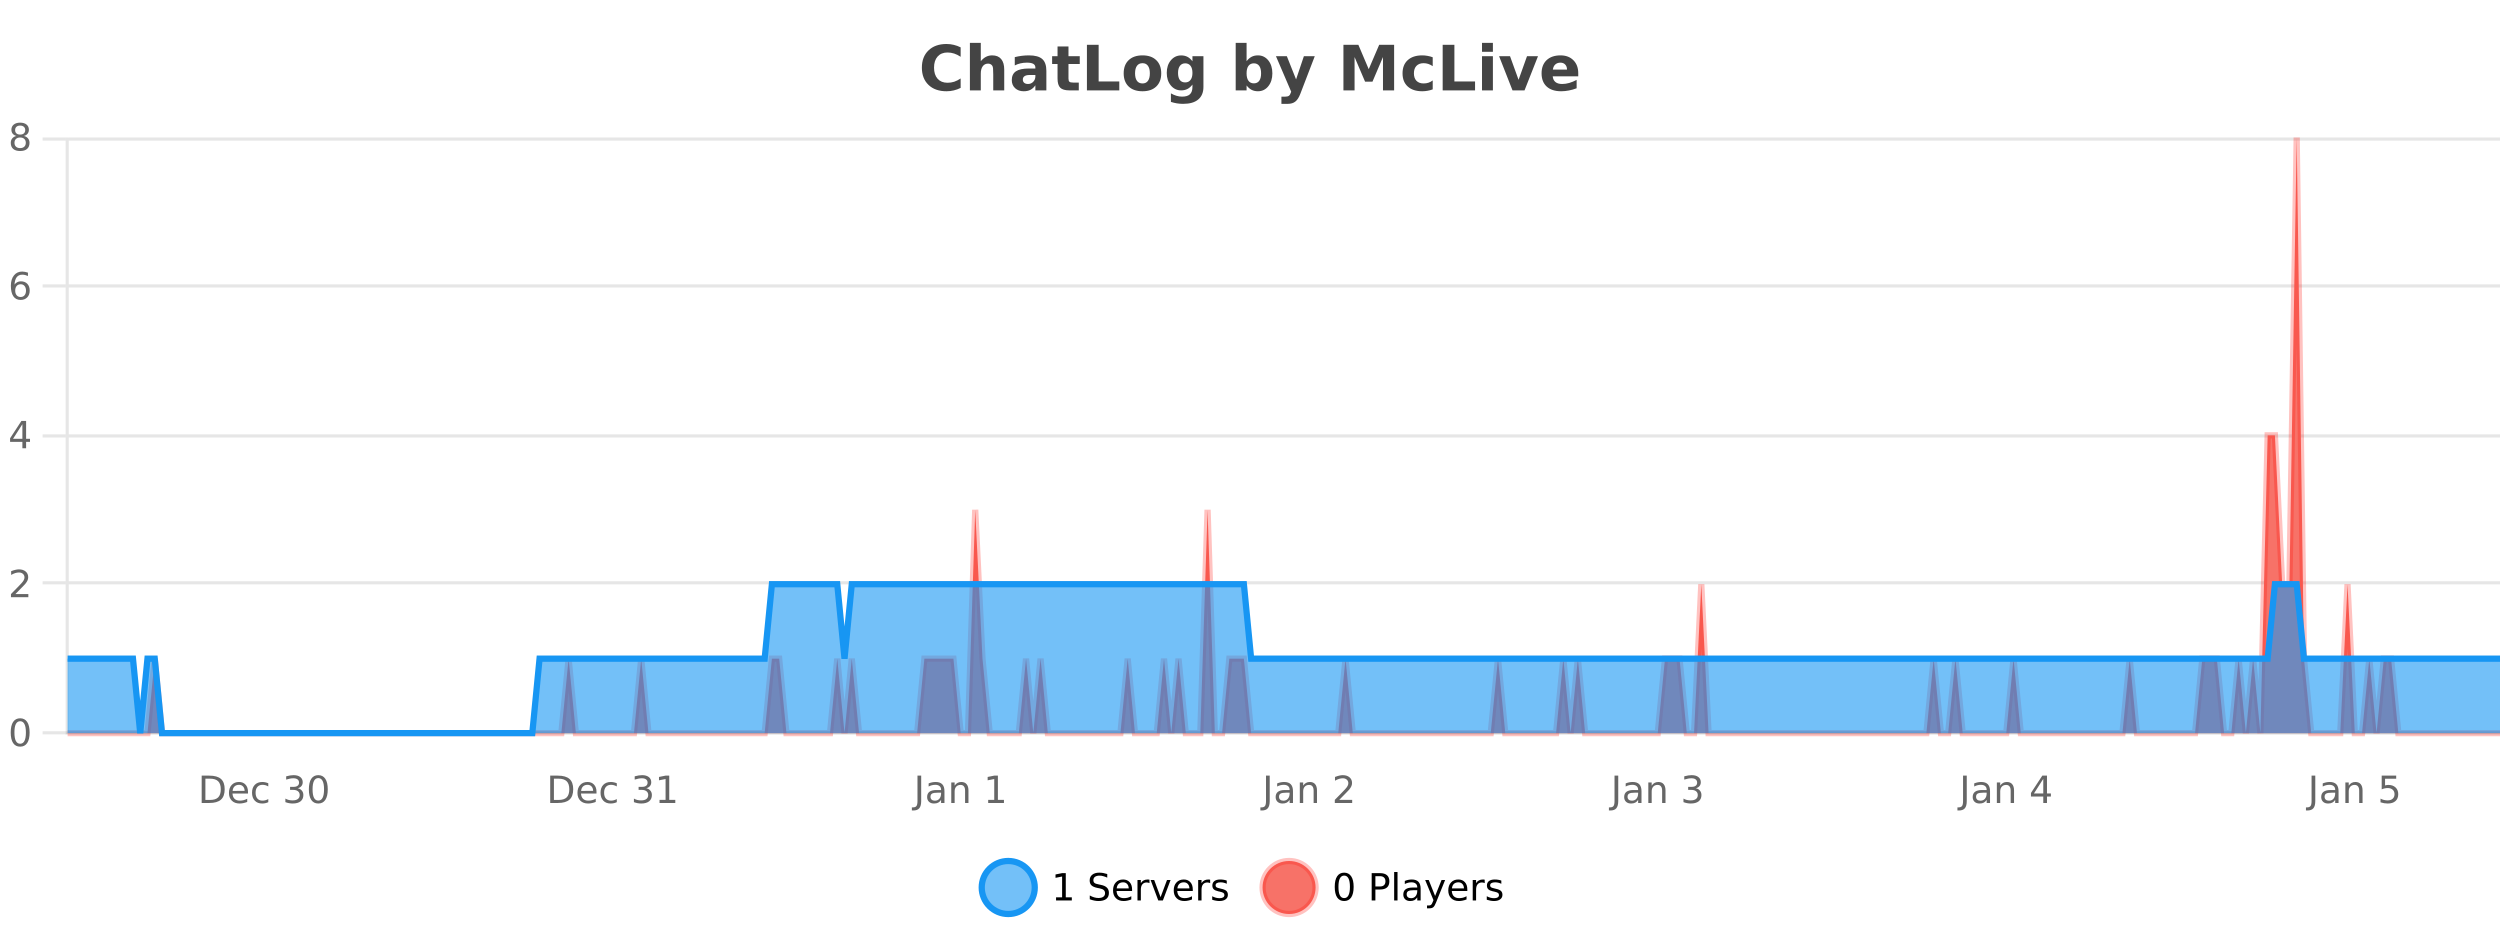 <?xml version="1.0" encoding="UTF-8"?>
<svg xmlns="http://www.w3.org/2000/svg" xmlns:xlink="http://www.w3.org/1999/xlink" width="800pt" height="300pt" viewBox="0 0 800 300" version="1.1">
<defs>
<clipPath id="clip1">
  <path d="M 285 263 L 360 263 L 360 300 L 285 300 Z M 285 263 "/>
</clipPath>
<clipPath id="clip2">
  <path d="M 375 263 L 450 263 L 450 300 L 375 300 Z M 375 263 "/>
</clipPath>
<clipPath id="clip3">
  <path d="M 21.633 44 L 800 44 L 800 234.602 L 21.633 234.602 Z M 21.633 44 "/>
</clipPath>
<clipPath id="clip4">
  <path d="M 20.633 43 L 800 43 L 800 235.602 L 20.633 235.602 Z M 20.633 43 "/>
</clipPath>
<clipPath id="clip5">
  <path d="M 21.633 186 L 800 186 L 800 234.602 L 21.633 234.602 Z M 21.633 186 "/>
</clipPath>
<clipPath id="clip6">
  <path d="M 20.633 158 L 800 158 L 800 235.602 L 20.633 235.602 Z M 20.633 158 "/>
</clipPath>
</defs>
<g id="surface5749721">
<rect x="0" y="0" width="800" height="300" style="fill:rgb(100%,100%,100%);fill-opacity:1;stroke:none;"/>
<path style="fill:none;stroke-width:1;stroke-linecap:butt;stroke-linejoin:miter;stroke:rgb(0%,0%,0%);stroke-opacity:0.098;stroke-miterlimit:10;" d="M 22 234.5 L 800 234.5 "/>
<path style="fill:none;stroke-width:1;stroke-linecap:butt;stroke-linejoin:miter;stroke:rgb(0%,0%,0%);stroke-opacity:0.098;stroke-miterlimit:10;" d="M 13.633 234.5 L 21 234.5 "/>
<path style="fill:none;stroke-width:1;stroke-linecap:butt;stroke-linejoin:miter;stroke:rgb(0%,0%,0%);stroke-opacity:0.098;stroke-miterlimit:10;" d="M 22 186.5 L 800 186.5 "/>
<path style="fill:none;stroke-width:1;stroke-linecap:butt;stroke-linejoin:miter;stroke:rgb(0%,0%,0%);stroke-opacity:0.098;stroke-miterlimit:10;" d="M 13.633 186.5 L 21 186.5 "/>
<path style="fill:none;stroke-width:1;stroke-linecap:butt;stroke-linejoin:miter;stroke:rgb(0%,0%,0%);stroke-opacity:0.098;stroke-miterlimit:10;" d="M 22 139.5 L 800 139.5 "/>
<path style="fill:none;stroke-width:1;stroke-linecap:butt;stroke-linejoin:miter;stroke:rgb(0%,0%,0%);stroke-opacity:0.098;stroke-miterlimit:10;" d="M 13.633 139.5 L 21 139.5 "/>
<path style="fill:none;stroke-width:1;stroke-linecap:butt;stroke-linejoin:miter;stroke:rgb(0%,0%,0%);stroke-opacity:0.098;stroke-miterlimit:10;" d="M 22 91.5 L 800 91.5 "/>
<path style="fill:none;stroke-width:1;stroke-linecap:butt;stroke-linejoin:miter;stroke:rgb(0%,0%,0%);stroke-opacity:0.098;stroke-miterlimit:10;" d="M 13.633 91.5 L 21 91.5 "/>
<path style="fill:none;stroke-width:1;stroke-linecap:butt;stroke-linejoin:miter;stroke:rgb(0%,0%,0%);stroke-opacity:0.098;stroke-miterlimit:10;" d="M 22 44.5 L 800 44.5 "/>
<path style="fill:none;stroke-width:1;stroke-linecap:butt;stroke-linejoin:miter;stroke:rgb(0%,0%,0%);stroke-opacity:0.098;stroke-miterlimit:10;" d="M 13.633 44.5 L 21 44.5 "/>
<path style=" stroke:none;fill-rule:nonzero;fill:rgb(9.02%,58.824%,95.294%);fill-opacity:0.6;" d="M 331.121 284 C 331.121 288.688 327.324 292.484 322.637 292.484 C 317.953 292.484 314.152 288.688 314.152 284 C 314.152 279.312 317.953 275.516 322.637 275.516 C 327.324 275.516 331.121 279.312 331.121 284 Z M 331.121 284 "/>
<g clip-path="url(#clip1)" clip-rule="nonzero">
<path style="fill:none;stroke-width:2;stroke-linecap:butt;stroke-linejoin:miter;stroke:rgb(9.02%,58.824%,95.294%);stroke-opacity:1;stroke-miterlimit:10;" d="M 331.121 284 C 331.121 288.688 327.324 292.484 322.637 292.484 C 317.953 292.484 314.152 288.688 314.152 284 C 314.152 279.312 317.953 275.516 322.637 275.516 C 327.324 275.516 331.121 279.312 331.121 284 Z M 331.121 284 "/>
</g>
<path style=" stroke:none;fill-rule:nonzero;fill:rgb(0%,0%,0%);fill-opacity:1;" d="M 337.938 287.156 L 339.875 287.156 L 339.875 280.484 L 337.766 280.906 L 337.766 279.828 L 339.859 279.406 L 341.047 279.406 L 341.047 287.156 L 342.984 287.156 L 342.984 288.156 L 337.938 288.156 Z M 354.32 279.688 L 354.32 280.844 C 353.871 280.637 353.445 280.48 353.039 280.375 C 352.641 280.262 352.262 280.203 351.898 280.203 C 351.25 280.203 350.75 280.328 350.398 280.578 C 350.055 280.828 349.883 281.188 349.883 281.656 C 349.883 282.043 349.996 282.336 350.227 282.531 C 350.453 282.73 350.898 282.887 351.555 283 L 352.258 283.156 C 353.141 283.324 353.793 283.621 354.211 284.047 C 354.637 284.465 354.852 285.027 354.852 285.734 C 354.852 286.59 354.562 287.234 353.992 287.672 C 353.43 288.109 352.594 288.328 351.492 288.328 C 351.086 288.328 350.648 288.281 350.18 288.188 C 349.711 288.094 349.227 287.953 348.727 287.766 L 348.727 286.547 C 349.203 286.82 349.672 287.023 350.133 287.156 C 350.602 287.293 351.055 287.359 351.492 287.359 C 352.168 287.359 352.688 287.23 353.055 286.969 C 353.43 286.699 353.617 286.32 353.617 285.828 C 353.617 285.402 353.48 285.07 353.211 284.828 C 352.949 284.578 352.516 284.398 351.914 284.281 L 351.195 284.141 C 350.309 283.965 349.668 283.688 349.273 283.312 C 348.887 282.938 348.695 282.418 348.695 281.75 C 348.695 280.969 348.965 280.359 349.508 279.922 C 350.047 279.477 350.797 279.25 351.758 279.25 C 352.172 279.25 352.59 279.289 353.008 279.359 C 353.434 279.434 353.871 279.543 354.32 279.688 Z M 362.266 284.609 L 362.266 285.125 L 357.297 285.125 C 357.348 285.875 357.57 286.445 357.969 286.828 C 358.375 287.215 358.93 287.406 359.641 287.406 C 360.055 287.406 360.457 287.359 360.844 287.266 C 361.238 287.164 361.629 287.008 362.016 286.797 L 362.016 287.828 C 361.617 287.984 361.219 288.105 360.812 288.188 C 360.406 288.281 359.992 288.328 359.578 288.328 C 358.535 288.328 357.707 288.027 357.094 287.422 C 356.477 286.809 356.172 285.98 356.172 284.938 C 356.172 283.867 356.461 283.016 357.047 282.391 C 357.629 281.758 358.41 281.438 359.391 281.438 C 360.273 281.438 360.973 281.727 361.484 282.297 C 362.004 282.859 362.266 283.633 362.266 284.609 Z M 361.188 284.281 C 361.176 283.699 361.008 283.23 360.688 282.875 C 360.363 282.523 359.938 282.344 359.406 282.344 C 358.801 282.344 358.316 282.516 357.953 282.859 C 357.598 283.203 357.395 283.684 357.344 284.297 Z M 367.836 282.594 C 367.711 282.531 367.574 282.484 367.43 282.453 C 367.293 282.414 367.137 282.391 366.961 282.391 C 366.355 282.391 365.887 282.59 365.555 282.984 C 365.23 283.383 365.07 283.953 365.07 284.703 L 365.07 288.156 L 363.992 288.156 L 363.992 281.594 L 365.07 281.594 L 365.07 282.609 C 365.297 282.215 365.594 281.922 365.961 281.734 C 366.324 281.539 366.766 281.438 367.289 281.438 C 367.359 281.438 367.438 281.445 367.523 281.453 C 367.617 281.465 367.715 281.48 367.82 281.5 Z M 368.195 281.594 L 369.336 281.594 L 371.383 287.094 L 373.445 281.594 L 374.586 281.594 L 372.117 288.156 L 370.648 288.156 Z M 381.688 284.609 L 381.688 285.125 L 376.719 285.125 C 376.77 285.875 376.992 286.445 377.391 286.828 C 377.797 287.215 378.352 287.406 379.062 287.406 C 379.477 287.406 379.879 287.359 380.266 287.266 C 380.66 287.164 381.051 287.008 381.438 286.797 L 381.438 287.828 C 381.039 287.984 380.641 288.105 380.234 288.188 C 379.828 288.281 379.414 288.328 379 288.328 C 377.957 288.328 377.129 288.027 376.516 287.422 C 375.898 286.809 375.594 285.98 375.594 284.938 C 375.594 283.867 375.883 283.016 376.469 282.391 C 377.051 281.758 377.832 281.438 378.812 281.438 C 379.695 281.438 380.395 281.727 380.906 282.297 C 381.426 282.859 381.688 283.633 381.688 284.609 Z M 380.609 284.281 C 380.598 283.699 380.43 283.23 380.109 282.875 C 379.785 282.523 379.359 282.344 378.828 282.344 C 378.223 282.344 377.738 282.516 377.375 282.859 C 377.02 283.203 376.816 283.684 376.766 284.297 Z M 387.258 282.594 C 387.133 282.531 386.996 282.484 386.852 282.453 C 386.715 282.414 386.559 282.391 386.383 282.391 C 385.777 282.391 385.309 282.59 384.977 282.984 C 384.652 283.383 384.492 283.953 384.492 284.703 L 384.492 288.156 L 383.414 288.156 L 383.414 281.594 L 384.492 281.594 L 384.492 282.609 C 384.719 282.215 385.016 281.922 385.383 281.734 C 385.746 281.539 386.188 281.438 386.711 281.438 C 386.781 281.438 386.859 281.445 386.945 281.453 C 387.039 281.465 387.137 281.48 387.242 281.5 Z M 392.562 281.781 L 392.562 282.812 C 392.258 282.656 391.941 282.543 391.609 282.469 C 391.285 282.387 390.945 282.344 390.594 282.344 C 390.062 282.344 389.66 282.43 389.391 282.594 C 389.117 282.75 388.984 282.996 388.984 283.328 C 388.984 283.578 389.078 283.777 389.266 283.922 C 389.461 284.059 389.852 284.188 390.438 284.312 L 390.797 284.406 C 391.566 284.562 392.113 284.793 392.438 285.094 C 392.758 285.398 392.922 285.812 392.922 286.344 C 392.922 286.961 392.676 287.445 392.188 287.797 C 391.707 288.152 391.047 288.328 390.203 288.328 C 389.848 288.328 389.477 288.289 389.094 288.219 C 388.719 288.156 388.32 288.059 387.906 287.922 L 387.906 286.797 C 388.301 287.008 388.691 287.164 389.078 287.266 C 389.461 287.371 389.848 287.422 390.234 287.422 C 390.734 287.422 391.117 287.34 391.391 287.172 C 391.672 286.996 391.812 286.746 391.812 286.422 C 391.812 286.133 391.711 285.906 391.516 285.75 C 391.316 285.594 390.883 285.445 390.219 285.297 L 389.844 285.219 C 389.176 285.074 388.691 284.855 388.391 284.562 C 388.098 284.273 387.953 283.875 387.953 283.375 C 387.953 282.75 388.172 282.273 388.609 281.938 C 389.047 281.605 389.664 281.438 390.469 281.438 C 390.863 281.438 391.238 281.469 391.594 281.531 C 391.945 281.586 392.27 281.668 392.562 281.781 Z M 332.637 277.016 "/>
<path style=" stroke:none;fill-rule:nonzero;fill:rgb(96.863%,44.706%,40.784%);fill-opacity:1;" d="M 420.988 284 C 420.988 288.688 417.191 292.484 412.504 292.484 C 407.82 292.484 404.02 288.688 404.02 284 C 404.02 279.312 407.82 275.516 412.504 275.516 C 417.191 275.516 420.988 279.312 420.988 284 Z M 420.988 284 "/>
<g clip-path="url(#clip2)" clip-rule="nonzero">
<path style="fill:none;stroke-width:2;stroke-linecap:butt;stroke-linejoin:miter;stroke:rgb(100%,4.706%,0%);stroke-opacity:0.247;stroke-miterlimit:10;" d="M 420.988 284 C 420.988 288.688 417.191 292.484 412.504 292.484 C 407.82 292.484 404.02 288.688 404.02 284 C 404.02 279.312 407.82 275.516 412.504 275.516 C 417.191 275.516 420.988 279.312 420.988 284 Z M 420.988 284 "/>
</g>
<path style=" stroke:none;fill-rule:nonzero;fill:rgb(0%,0%,0%);fill-opacity:1;" d="M 430.133 280.188 C 429.527 280.188 429.07 280.492 428.758 281.094 C 428.453 281.688 428.305 282.59 428.305 283.797 C 428.305 284.996 428.453 285.898 428.758 286.5 C 429.07 287.094 429.527 287.391 430.133 287.391 C 430.746 287.391 431.203 287.094 431.508 286.5 C 431.82 285.898 431.977 284.996 431.977 283.797 C 431.977 282.59 431.82 281.688 431.508 281.094 C 431.203 280.492 430.746 280.188 430.133 280.188 Z M 430.133 279.25 C 431.109 279.25 431.859 279.641 432.383 280.422 C 432.902 281.195 433.164 282.32 433.164 283.797 C 433.164 285.266 432.902 286.391 432.383 287.172 C 431.859 287.945 431.109 288.328 430.133 288.328 C 429.152 288.328 428.402 287.945 427.883 287.172 C 427.371 286.391 427.117 285.266 427.117 283.797 C 427.117 282.32 427.371 281.195 427.883 280.422 C 428.402 279.641 429.152 279.25 430.133 279.25 Z M 440.125 280.375 L 440.125 283.672 L 441.609 283.672 C 442.16 283.672 442.586 283.531 442.891 283.25 C 443.191 282.961 443.344 282.547 443.344 282.016 C 443.344 281.496 443.191 281.094 442.891 280.812 C 442.586 280.523 442.16 280.375 441.609 280.375 Z M 438.938 279.406 L 441.609 279.406 C 442.598 279.406 443.344 279.633 443.844 280.078 C 444.344 280.516 444.594 281.164 444.594 282.016 C 444.594 282.883 444.344 283.539 443.844 283.984 C 443.344 284.422 442.598 284.641 441.609 284.641 L 440.125 284.641 L 440.125 288.156 L 438.938 288.156 Z M 446.129 279.031 L 447.207 279.031 L 447.207 288.156 L 446.129 288.156 Z M 452.445 284.859 C 451.578 284.859 450.977 284.961 450.633 285.156 C 450.297 285.355 450.133 285.695 450.133 286.172 C 450.133 286.559 450.258 286.867 450.508 287.094 C 450.766 287.312 451.109 287.422 451.539 287.422 C 452.141 287.422 452.621 287.215 452.977 286.797 C 453.34 286.371 453.523 285.805 453.523 285.094 L 453.523 284.859 Z M 454.602 284.406 L 454.602 288.156 L 453.523 288.156 L 453.523 287.156 C 453.273 287.555 452.965 287.852 452.602 288.047 C 452.234 288.234 451.789 288.328 451.258 288.328 C 450.578 288.328 450.043 288.141 449.648 287.766 C 449.25 287.383 449.055 286.875 449.055 286.25 C 449.055 285.512 449.297 284.953 449.789 284.578 C 450.289 284.203 451.027 284.016 452.008 284.016 L 453.523 284.016 L 453.523 283.906 C 453.523 283.406 453.355 283.023 453.023 282.75 C 452.699 282.48 452.246 282.344 451.664 282.344 C 451.289 282.344 450.918 282.391 450.555 282.484 C 450.199 282.578 449.859 282.715 449.539 282.891 L 449.539 281.891 C 449.934 281.734 450.312 281.621 450.68 281.547 C 451.055 281.477 451.418 281.438 451.773 281.438 C 452.719 281.438 453.43 281.684 453.898 282.172 C 454.367 282.664 454.602 283.406 454.602 284.406 Z M 459.551 288.766 C 459.246 289.547 458.949 290.055 458.66 290.297 C 458.367 290.535 457.98 290.656 457.504 290.656 L 456.645 290.656 L 456.645 289.75 L 457.27 289.75 C 457.57 289.75 457.801 289.676 457.957 289.531 C 458.121 289.395 458.305 289.066 458.504 288.547 L 458.707 288.047 L 456.051 281.594 L 457.191 281.594 L 459.238 286.719 L 461.301 281.594 L 462.441 281.594 Z M 469.543 284.609 L 469.543 285.125 L 464.574 285.125 C 464.625 285.875 464.848 286.445 465.246 286.828 C 465.652 287.215 466.207 287.406 466.918 287.406 C 467.332 287.406 467.734 287.359 468.121 287.266 C 468.516 287.164 468.906 287.008 469.293 286.797 L 469.293 287.828 C 468.895 287.984 468.496 288.105 468.09 288.188 C 467.684 288.281 467.27 288.328 466.855 288.328 C 465.812 288.328 464.984 288.027 464.371 287.422 C 463.754 286.809 463.449 285.98 463.449 284.938 C 463.449 283.867 463.738 283.016 464.324 282.391 C 464.906 281.758 465.688 281.438 466.668 281.438 C 467.551 281.438 468.25 281.727 468.762 282.297 C 469.281 282.859 469.543 283.633 469.543 284.609 Z M 468.465 284.281 C 468.453 283.699 468.285 283.23 467.965 282.875 C 467.641 282.523 467.215 282.344 466.684 282.344 C 466.078 282.344 465.594 282.516 465.23 282.859 C 464.875 283.203 464.672 283.684 464.621 284.297 Z M 475.113 282.594 C 474.988 282.531 474.852 282.484 474.707 282.453 C 474.57 282.414 474.414 282.391 474.238 282.391 C 473.633 282.391 473.164 282.59 472.832 282.984 C 472.508 283.383 472.348 283.953 472.348 284.703 L 472.348 288.156 L 471.27 288.156 L 471.27 281.594 L 472.348 281.594 L 472.348 282.609 C 472.574 282.215 472.871 281.922 473.238 281.734 C 473.602 281.539 474.043 281.438 474.566 281.438 C 474.637 281.438 474.715 281.445 474.801 281.453 C 474.895 281.465 474.992 281.48 475.098 281.5 Z M 480.422 281.781 L 480.422 282.812 C 480.117 282.656 479.801 282.543 479.469 282.469 C 479.145 282.387 478.805 282.344 478.453 282.344 C 477.922 282.344 477.52 282.43 477.25 282.594 C 476.977 282.75 476.844 282.996 476.844 283.328 C 476.844 283.578 476.938 283.777 477.125 283.922 C 477.32 284.059 477.711 284.188 478.297 284.312 L 478.656 284.406 C 479.426 284.562 479.973 284.793 480.297 285.094 C 480.617 285.398 480.781 285.812 480.781 286.344 C 480.781 286.961 480.535 287.445 480.047 287.797 C 479.566 288.152 478.906 288.328 478.062 288.328 C 477.707 288.328 477.336 288.289 476.953 288.219 C 476.578 288.156 476.18 288.059 475.766 287.922 L 475.766 286.797 C 476.16 287.008 476.551 287.164 476.938 287.266 C 477.32 287.371 477.707 287.422 478.094 287.422 C 478.594 287.422 478.977 287.34 479.25 287.172 C 479.531 286.996 479.672 286.746 479.672 286.422 C 479.672 286.133 479.57 285.906 479.375 285.75 C 479.176 285.594 478.742 285.445 478.078 285.297 L 477.703 285.219 C 477.035 285.074 476.551 284.855 476.25 284.562 C 475.957 284.273 475.812 283.875 475.812 283.375 C 475.812 282.75 476.031 282.273 476.469 281.938 C 476.906 281.605 477.523 281.438 478.328 281.438 C 478.723 281.438 479.098 281.469 479.453 281.531 C 479.805 281.586 480.129 281.668 480.422 281.781 Z M 422.504 277.016 "/>
<path style=" stroke:none;fill-rule:nonzero;fill:rgb(26.667%,26.667%,26.667%);fill-opacity:1;" d="M 307.406 28.125 C 306.707 28.48 305.984 28.746 305.234 28.922 C 304.492 29.109 303.711 29.203 302.891 29.203 C 300.461 29.203 298.539 28.527 297.125 27.172 C 295.707 25.809 295 23.965 295 21.641 C 295 19.32 295.707 17.48 297.125 16.125 C 298.539 14.762 300.461 14.078 302.891 14.078 C 303.711 14.078 304.492 14.172 305.234 14.359 C 305.984 14.539 306.707 14.805 307.406 15.156 L 307.406 18.172 C 306.707 17.703 306.02 17.359 305.344 17.141 C 304.664 16.914 303.953 16.797 303.203 16.797 C 301.859 16.797 300.801 17.23 300.031 18.094 C 299.27 18.949 298.891 20.133 298.891 21.641 C 298.891 23.152 299.27 24.34 300.031 25.203 C 300.801 26.059 301.859 26.484 303.203 26.484 C 303.953 26.484 304.664 26.375 305.344 26.156 C 306.02 25.93 306.707 25.578 307.406 25.109 Z M 321.352 22.266 L 321.352 28.922 L 317.836 28.922 L 317.836 23.844 C 317.836 22.887 317.812 22.23 317.773 21.875 C 317.73 21.512 317.656 21.246 317.555 21.078 C 317.418 20.852 317.23 20.672 316.992 20.547 C 316.762 20.422 316.496 20.359 316.195 20.359 C 315.465 20.359 314.891 20.641 314.477 21.203 C 314.059 21.766 313.852 22.547 313.852 23.547 L 313.852 28.922 L 310.367 28.922 L 310.367 13.719 L 313.852 13.719 L 313.852 19.578 C 314.383 18.945 314.945 18.477 315.539 18.172 C 316.133 17.871 316.781 17.719 317.492 17.719 C 318.762 17.719 319.719 18.109 320.367 18.891 C 321.023 19.664 321.352 20.789 321.352 22.266 Z M 329.492 24 C 328.762 24 328.215 24.125 327.852 24.375 C 327.484 24.617 327.305 24.98 327.305 25.469 C 327.305 25.906 327.449 26.25 327.742 26.5 C 328.043 26.75 328.453 26.875 328.977 26.875 C 329.633 26.875 330.184 26.641 330.633 26.172 C 331.09 25.703 331.32 25.117 331.32 24.406 L 331.32 24 Z M 334.836 22.688 L 334.836 28.922 L 331.32 28.922 L 331.32 27.297 C 330.852 27.965 330.32 28.449 329.727 28.75 C 329.141 29.051 328.43 29.203 327.586 29.203 C 326.461 29.203 325.543 28.875 324.836 28.219 C 324.125 27.555 323.773 26.695 323.773 25.641 C 323.773 24.359 324.211 23.422 325.086 22.828 C 325.969 22.227 327.359 21.922 329.258 21.922 L 331.32 21.922 L 331.32 21.641 C 331.32 21.09 331.102 20.688 330.664 20.438 C 330.227 20.18 329.543 20.047 328.617 20.047 C 327.867 20.047 327.168 20.125 326.523 20.281 C 325.875 20.43 325.277 20.648 324.727 20.938 L 324.727 18.281 C 325.477 18.094 326.227 17.953 326.977 17.859 C 327.734 17.766 328.496 17.719 329.258 17.719 C 331.227 17.719 332.648 18.109 333.523 18.891 C 334.398 19.664 334.836 20.93 334.836 22.688 Z M 341.914 14.875 L 341.914 17.984 L 345.523 17.984 L 345.523 20.484 L 341.914 20.484 L 341.914 25.125 C 341.914 25.637 342.012 25.98 342.211 26.156 C 342.418 26.336 342.82 26.422 343.414 26.422 L 345.211 26.422 L 345.211 28.922 L 342.211 28.922 C 340.836 28.922 339.855 28.637 339.273 28.062 C 338.699 27.48 338.414 26.5 338.414 25.125 L 338.414 20.484 L 336.68 20.484 L 336.68 17.984 L 338.414 17.984 L 338.414 14.875 Z M 347.816 14.344 L 351.566 14.344 L 351.566 26.078 L 358.176 26.078 L 358.176 28.922 L 347.816 28.922 Z M 365.609 20.219 C 364.828 20.219 364.234 20.5 363.828 21.062 C 363.422 21.617 363.219 22.418 363.219 23.469 C 363.219 24.512 363.422 25.312 363.828 25.875 C 364.234 26.43 364.828 26.703 365.609 26.703 C 366.367 26.703 366.945 26.43 367.344 25.875 C 367.75 25.312 367.953 24.512 367.953 23.469 C 367.953 22.418 367.75 21.617 367.344 21.062 C 366.945 20.5 366.367 20.219 365.609 20.219 Z M 365.609 17.719 C 367.484 17.719 368.945 18.23 370 19.25 C 371.062 20.262 371.594 21.668 371.594 23.469 C 371.594 25.262 371.062 26.668 370 27.688 C 368.945 28.699 367.484 29.203 365.609 29.203 C 363.711 29.203 362.234 28.699 361.172 27.688 C 360.109 26.668 359.578 25.262 359.578 23.469 C 359.578 21.668 360.109 20.262 361.172 19.25 C 362.234 18.23 363.711 17.719 365.609 17.719 Z M 381.582 27.062 C 381.102 27.699 380.57 28.168 379.988 28.469 C 379.402 28.773 378.73 28.922 377.973 28.922 C 376.637 28.922 375.535 28.398 374.66 27.344 C 373.793 26.293 373.363 24.953 373.363 23.328 C 373.363 21.695 373.793 20.355 374.66 19.312 C 375.535 18.262 376.637 17.734 377.973 17.734 C 378.73 17.734 379.402 17.887 379.988 18.188 C 380.57 18.492 381.102 18.965 381.582 19.609 L 381.582 17.984 L 385.098 17.984 L 385.098 27.812 C 385.098 29.57 384.539 30.914 383.426 31.844 C 382.32 32.77 380.711 33.234 378.598 33.234 C 377.918 33.234 377.258 33.18 376.613 33.078 C 375.977 32.973 375.336 32.816 374.691 32.609 L 374.691 29.875 C 375.305 30.227 375.902 30.488 376.488 30.656 C 377.07 30.832 377.66 30.922 378.254 30.922 C 379.398 30.922 380.238 30.672 380.77 30.172 C 381.309 29.672 381.582 28.887 381.582 27.812 Z M 379.27 20.266 C 378.551 20.266 377.988 20.531 377.582 21.062 C 377.176 21.594 376.973 22.352 376.973 23.328 C 376.973 24.328 377.164 25.09 377.551 25.609 C 377.945 26.121 378.52 26.375 379.27 26.375 C 379.996 26.375 380.566 26.109 380.973 25.578 C 381.379 25.047 381.582 24.297 381.582 23.328 C 381.582 22.352 381.379 21.594 380.973 21.062 C 380.566 20.531 379.996 20.266 379.27 20.266 Z M 401.234 26.672 C 401.984 26.672 402.555 26.402 402.953 25.859 C 403.348 25.309 403.547 24.512 403.547 23.469 C 403.547 22.43 403.348 21.637 402.953 21.094 C 402.555 20.543 401.984 20.266 401.234 20.266 C 400.484 20.266 399.906 20.543 399.5 21.094 C 399.102 21.637 398.906 22.43 398.906 23.469 C 398.906 24.5 399.102 25.293 399.5 25.844 C 399.906 26.398 400.484 26.672 401.234 26.672 Z M 398.906 19.578 C 399.395 18.945 399.93 18.477 400.516 18.172 C 401.098 17.871 401.77 17.719 402.531 17.719 C 403.883 17.719 404.992 18.258 405.859 19.328 C 406.723 20.402 407.156 21.781 407.156 23.469 C 407.156 25.148 406.723 26.523 405.859 27.594 C 404.992 28.668 403.883 29.203 402.531 29.203 C 401.77 29.203 401.098 29.051 400.516 28.75 C 399.93 28.449 399.395 27.98 398.906 27.344 L 398.906 28.922 L 395.422 28.922 L 395.422 13.719 L 398.906 13.719 Z M 408.305 17.984 L 411.789 17.984 L 414.742 25.406 L 417.242 17.984 L 420.727 17.984 L 416.133 29.953 C 415.672 31.172 415.133 32.02 414.508 32.5 C 413.891 32.988 413.086 33.234 412.086 33.234 L 410.055 33.234 L 410.055 30.938 L 411.148 30.938 C 411.742 30.938 412.172 30.844 412.445 30.656 C 412.715 30.469 412.922 30.129 413.07 29.641 L 413.18 29.344 Z M 429.898 14.344 L 434.68 14.344 L 437.992 22.141 L 441.336 14.344 L 446.117 14.344 L 446.117 28.922 L 442.555 28.922 L 442.555 18.25 L 439.195 26.125 L 436.82 26.125 L 433.461 18.25 L 433.461 28.922 L 429.898 28.922 Z M 458.469 18.328 L 458.469 21.172 C 458 20.852 457.523 20.609 457.047 20.453 C 456.566 20.297 456.066 20.219 455.547 20.219 C 454.578 20.219 453.816 20.508 453.266 21.078 C 452.723 21.641 452.453 22.438 452.453 23.469 C 452.453 24.492 452.723 25.289 453.266 25.859 C 453.816 26.422 454.578 26.703 455.547 26.703 C 456.098 26.703 456.617 26.625 457.109 26.469 C 457.598 26.305 458.051 26.059 458.469 25.734 L 458.469 28.594 C 457.926 28.805 457.375 28.953 456.812 29.047 C 456.25 29.148 455.68 29.203 455.109 29.203 C 453.141 29.203 451.598 28.699 450.484 27.688 C 449.367 26.68 448.812 25.273 448.812 23.469 C 448.812 21.656 449.367 20.246 450.484 19.234 C 451.598 18.227 453.141 17.719 455.109 17.719 C 455.68 17.719 456.242 17.773 456.797 17.875 C 457.359 17.969 457.914 18.121 458.469 18.328 Z M 461.656 14.344 L 465.406 14.344 L 465.406 26.078 L 472.016 26.078 L 472.016 28.922 L 461.656 28.922 Z M 474.242 17.984 L 477.727 17.984 L 477.727 28.922 L 474.242 28.922 Z M 474.242 13.719 L 477.727 13.719 L 477.727 16.578 L 474.242 16.578 Z M 479.707 17.984 L 483.207 17.984 L 485.941 25.547 L 488.645 17.984 L 492.16 17.984 L 487.848 28.922 L 484.004 28.922 Z M 505.039 23.422 L 505.039 24.422 L 496.867 24.422 C 496.949 25.246 497.246 25.859 497.758 26.266 C 498.266 26.672 498.977 26.875 499.883 26.875 C 500.621 26.875 501.375 26.766 502.148 26.547 C 502.918 26.328 503.711 26 504.523 25.562 L 504.523 28.25 C 503.699 28.562 502.871 28.797 502.039 28.953 C 501.215 29.117 500.391 29.203 499.57 29.203 C 497.59 29.203 496.047 28.703 494.945 27.703 C 493.852 26.695 493.305 25.281 493.305 23.469 C 493.305 21.68 493.84 20.273 494.914 19.25 C 495.996 18.23 497.48 17.719 499.367 17.719 C 501.086 17.719 502.461 18.242 503.492 19.281 C 504.523 20.312 505.039 21.695 505.039 23.422 Z M 501.445 22.266 C 501.445 21.602 501.25 21.062 500.867 20.656 C 500.48 20.25 499.977 20.047 499.352 20.047 C 498.672 20.047 498.121 20.242 497.695 20.625 C 497.277 21 497.016 21.547 496.914 22.266 Z M 294 10.359 "/>
<path style="fill:none;stroke-width:1;stroke-linecap:butt;stroke-linejoin:miter;stroke:rgb(0%,0%,0%);stroke-opacity:0.098;stroke-miterlimit:10;" d="M 21 234.5 L 801 234.5 "/>
<path style=" stroke:none;fill-rule:nonzero;fill:rgb(40%,40%,40%);fill-opacity:1;" d="M 65.727 249.172 L 65.727 255.984 L 67.164 255.984 C 68.371 255.984 69.25 255.715 69.805 255.172 C 70.367 254.621 70.648 253.75 70.648 252.562 C 70.648 251.398 70.367 250.543 69.805 250 C 69.25 249.449 68.371 249.172 67.164 249.172 Z M 64.539 248.203 L 66.977 248.203 C 68.672 248.203 69.918 248.559 70.711 249.266 C 71.5 249.965 71.898 251.062 71.898 252.562 C 71.898 254.074 71.496 255.184 70.695 255.891 C 69.902 256.602 68.664 256.953 66.977 256.953 L 64.539 256.953 Z M 79.359 253.406 L 79.359 253.922 L 74.391 253.922 C 74.441 254.672 74.664 255.242 75.062 255.625 C 75.469 256.012 76.023 256.203 76.734 256.203 C 77.148 256.203 77.551 256.156 77.938 256.062 C 78.332 255.961 78.723 255.805 79.109 255.594 L 79.109 256.625 C 78.711 256.781 78.312 256.902 77.906 256.984 C 77.5 257.078 77.086 257.125 76.672 257.125 C 75.629 257.125 74.801 256.824 74.188 256.219 C 73.57 255.605 73.266 254.777 73.266 253.734 C 73.266 252.664 73.555 251.812 74.141 251.188 C 74.723 250.555 75.504 250.234 76.484 250.234 C 77.367 250.234 78.066 250.523 78.578 251.094 C 79.098 251.656 79.359 252.43 79.359 253.406 Z M 78.281 253.078 C 78.27 252.496 78.102 252.027 77.781 251.672 C 77.457 251.32 77.031 251.141 76.5 251.141 C 75.895 251.141 75.41 251.312 75.047 251.656 C 74.691 252 74.488 252.48 74.438 253.094 Z M 85.852 250.641 L 85.852 251.656 C 85.539 251.48 85.23 251.352 84.93 251.266 C 84.625 251.184 84.32 251.141 84.008 251.141 C 83.297 251.141 82.75 251.367 82.367 251.812 C 81.98 252.25 81.789 252.871 81.789 253.672 C 81.789 254.477 81.98 255.102 82.367 255.547 C 82.75 255.984 83.297 256.203 84.008 256.203 C 84.32 256.203 84.625 256.164 84.93 256.078 C 85.23 255.996 85.539 255.871 85.852 255.703 L 85.852 256.703 C 85.547 256.84 85.234 256.945 84.914 257.016 C 84.59 257.086 84.246 257.125 83.883 257.125 C 82.891 257.125 82.105 256.82 81.523 256.203 C 80.938 255.578 80.648 254.734 80.648 253.672 C 80.648 252.609 80.938 251.773 81.523 251.156 C 82.117 250.543 82.93 250.234 83.961 250.234 C 84.281 250.234 84.602 250.273 84.914 250.344 C 85.234 250.406 85.547 250.508 85.852 250.641 Z M 95.277 252.234 C 95.84 252.359 96.277 252.617 96.59 253 C 96.91 253.375 97.074 253.844 97.074 254.406 C 97.074 255.273 96.777 255.945 96.184 256.422 C 95.59 256.891 94.746 257.125 93.652 257.125 C 93.285 257.125 92.906 257.086 92.512 257.016 C 92.125 256.945 91.73 256.836 91.324 256.688 L 91.324 255.547 C 91.645 255.734 92 255.883 92.387 255.984 C 92.781 256.078 93.191 256.125 93.621 256.125 C 94.359 256.125 94.922 255.98 95.309 255.688 C 95.703 255.398 95.902 254.969 95.902 254.406 C 95.902 253.898 95.719 253.496 95.355 253.203 C 94.988 252.914 94.488 252.766 93.855 252.766 L 92.824 252.766 L 92.824 251.797 L 93.902 251.797 C 94.473 251.797 94.918 251.684 95.23 251.453 C 95.543 251.215 95.699 250.875 95.699 250.438 C 95.699 249.992 95.535 249.648 95.215 249.406 C 94.902 249.168 94.449 249.047 93.855 249.047 C 93.52 249.047 93.168 249.086 92.793 249.156 C 92.426 249.219 92.02 249.324 91.574 249.469 L 91.574 248.422 C 92.031 248.297 92.453 248.203 92.84 248.141 C 93.234 248.078 93.605 248.047 93.949 248.047 C 94.855 248.047 95.566 248.25 96.09 248.656 C 96.609 249.062 96.871 249.617 96.871 250.312 C 96.871 250.805 96.73 251.215 96.449 251.547 C 96.176 251.883 95.785 252.109 95.277 252.234 Z M 101.852 248.984 C 101.246 248.984 100.789 249.289 100.477 249.891 C 100.172 250.484 100.023 251.387 100.023 252.594 C 100.023 253.793 100.172 254.695 100.477 255.297 C 100.789 255.891 101.246 256.188 101.852 256.188 C 102.465 256.188 102.922 255.891 103.227 255.297 C 103.539 254.695 103.695 253.793 103.695 252.594 C 103.695 251.387 103.539 250.484 103.227 249.891 C 102.922 249.289 102.465 248.984 101.852 248.984 Z M 101.852 248.047 C 102.828 248.047 103.578 248.438 104.102 249.219 C 104.621 249.992 104.883 251.117 104.883 252.594 C 104.883 254.062 104.621 255.188 104.102 255.969 C 103.578 256.742 102.828 257.125 101.852 257.125 C 100.871 257.125 100.121 256.742 99.602 255.969 C 99.09 255.188 98.836 254.062 98.836 252.594 C 98.836 251.117 99.09 249.992 99.602 249.219 C 100.121 248.438 100.871 248.047 101.852 248.047 Z M 63.367 245.816 "/>
<path style=" stroke:none;fill-rule:nonzero;fill:rgb(40%,40%,40%);fill-opacity:1;" d="M 177.254 249.172 L 177.254 255.984 L 178.691 255.984 C 179.898 255.984 180.777 255.715 181.332 255.172 C 181.895 254.621 182.176 253.75 182.176 252.562 C 182.176 251.398 181.895 250.543 181.332 250 C 180.777 249.449 179.898 249.172 178.691 249.172 Z M 176.066 248.203 L 178.504 248.203 C 180.199 248.203 181.445 248.559 182.238 249.266 C 183.027 249.965 183.426 251.062 183.426 252.562 C 183.426 254.074 183.023 255.184 182.223 255.891 C 181.43 256.602 180.191 256.953 178.504 256.953 L 176.066 256.953 Z M 190.883 253.406 L 190.883 253.922 L 185.914 253.922 C 185.965 254.672 186.188 255.242 186.586 255.625 C 186.992 256.012 187.547 256.203 188.258 256.203 C 188.672 256.203 189.074 256.156 189.461 256.062 C 189.855 255.961 190.246 255.805 190.633 255.594 L 190.633 256.625 C 190.234 256.781 189.836 256.902 189.43 256.984 C 189.023 257.078 188.609 257.125 188.195 257.125 C 187.152 257.125 186.324 256.824 185.711 256.219 C 185.094 255.605 184.789 254.777 184.789 253.734 C 184.789 252.664 185.078 251.812 185.664 251.188 C 186.246 250.555 187.027 250.234 188.008 250.234 C 188.891 250.234 189.59 250.523 190.102 251.094 C 190.621 251.656 190.883 252.43 190.883 253.406 Z M 189.805 253.078 C 189.793 252.496 189.625 252.027 189.305 251.672 C 188.98 251.32 188.555 251.141 188.023 251.141 C 187.418 251.141 186.934 251.312 186.57 251.656 C 186.215 252 186.012 252.48 185.961 253.094 Z M 197.375 250.641 L 197.375 251.656 C 197.062 251.48 196.754 251.352 196.453 251.266 C 196.148 251.184 195.844 251.141 195.531 251.141 C 194.82 251.141 194.273 251.367 193.891 251.812 C 193.504 252.25 193.312 252.871 193.312 253.672 C 193.312 254.477 193.504 255.102 193.891 255.547 C 194.273 255.984 194.82 256.203 195.531 256.203 C 195.844 256.203 196.148 256.164 196.453 256.078 C 196.754 255.996 197.062 255.871 197.375 255.703 L 197.375 256.703 C 197.07 256.84 196.758 256.945 196.438 257.016 C 196.113 257.086 195.77 257.125 195.406 257.125 C 194.414 257.125 193.629 256.82 193.047 256.203 C 192.461 255.578 192.172 254.734 192.172 253.672 C 192.172 252.609 192.461 251.773 193.047 251.156 C 193.641 250.543 194.453 250.234 195.484 250.234 C 195.805 250.234 196.125 250.273 196.438 250.344 C 196.758 250.406 197.07 250.508 197.375 250.641 Z M 206.805 252.234 C 207.367 252.359 207.805 252.617 208.117 253 C 208.438 253.375 208.602 253.844 208.602 254.406 C 208.602 255.273 208.305 255.945 207.711 256.422 C 207.117 256.891 206.273 257.125 205.18 257.125 C 204.812 257.125 204.434 257.086 204.039 257.016 C 203.652 256.945 203.258 256.836 202.852 256.688 L 202.852 255.547 C 203.172 255.734 203.527 255.883 203.914 255.984 C 204.309 256.078 204.719 256.125 205.148 256.125 C 205.887 256.125 206.449 255.98 206.836 255.688 C 207.23 255.398 207.43 254.969 207.43 254.406 C 207.43 253.898 207.246 253.496 206.883 253.203 C 206.516 252.914 206.016 252.766 205.383 252.766 L 204.352 252.766 L 204.352 251.797 L 205.43 251.797 C 206 251.797 206.445 251.684 206.758 251.453 C 207.07 251.215 207.227 250.875 207.227 250.438 C 207.227 249.992 207.062 249.648 206.742 249.406 C 206.43 249.168 205.977 249.047 205.383 249.047 C 205.047 249.047 204.695 249.086 204.32 249.156 C 203.953 249.219 203.547 249.324 203.102 249.469 L 203.102 248.422 C 203.559 248.297 203.98 248.203 204.367 248.141 C 204.762 248.078 205.133 248.047 205.477 248.047 C 206.383 248.047 207.094 248.25 207.617 248.656 C 208.137 249.062 208.398 249.617 208.398 250.312 C 208.398 250.805 208.258 251.215 207.977 251.547 C 207.703 251.883 207.312 252.109 206.805 252.234 Z M 211.047 255.953 L 212.984 255.953 L 212.984 249.281 L 210.875 249.703 L 210.875 248.625 L 212.969 248.203 L 214.156 248.203 L 214.156 255.953 L 216.094 255.953 L 216.094 256.953 L 211.047 256.953 Z M 174.895 245.816 "/>
<path style=" stroke:none;fill-rule:nonzero;fill:rgb(40%,40%,40%);fill-opacity:1;" d="M 293.594 248.203 L 294.781 248.203 L 294.781 256.344 C 294.781 257.395 294.578 258.16 294.172 258.641 C 293.773 259.117 293.133 259.359 292.25 259.359 L 291.797 259.359 L 291.797 258.359 L 292.172 258.359 C 292.691 258.359 293.055 258.211 293.266 257.922 C 293.484 257.629 293.594 257.102 293.594 256.344 Z M 300.07 253.656 C 299.203 253.656 298.602 253.758 298.258 253.953 C 297.922 254.152 297.758 254.492 297.758 254.969 C 297.758 255.355 297.883 255.664 298.133 255.891 C 298.391 256.109 298.734 256.219 299.164 256.219 C 299.766 256.219 300.246 256.012 300.602 255.594 C 300.965 255.168 301.148 254.602 301.148 253.891 L 301.148 253.656 Z M 302.227 253.203 L 302.227 256.953 L 301.148 256.953 L 301.148 255.953 C 300.898 256.352 300.59 256.648 300.227 256.844 C 299.859 257.031 299.414 257.125 298.883 257.125 C 298.203 257.125 297.668 256.938 297.273 256.562 C 296.875 256.18 296.68 255.672 296.68 255.047 C 296.68 254.309 296.922 253.75 297.414 253.375 C 297.914 253 298.652 252.812 299.633 252.812 L 301.148 252.812 L 301.148 252.703 C 301.148 252.203 300.98 251.82 300.648 251.547 C 300.324 251.277 299.871 251.141 299.289 251.141 C 298.914 251.141 298.543 251.188 298.18 251.281 C 297.824 251.375 297.484 251.512 297.164 251.688 L 297.164 250.688 C 297.559 250.531 297.938 250.418 298.305 250.344 C 298.68 250.273 299.043 250.234 299.398 250.234 C 300.344 250.234 301.055 250.48 301.523 250.969 C 301.992 251.461 302.227 252.203 302.227 253.203 Z M 309.906 252.984 L 309.906 256.953 L 308.828 256.953 L 308.828 253.031 C 308.828 252.406 308.703 251.945 308.453 251.641 C 308.211 251.328 307.852 251.172 307.375 251.172 C 306.789 251.172 306.328 251.359 305.984 251.734 C 305.648 252.102 305.484 252.605 305.484 253.25 L 305.484 256.953 L 304.406 256.953 L 304.406 250.391 L 305.484 250.391 L 305.484 251.406 C 305.742 251.012 306.047 250.719 306.391 250.531 C 306.742 250.336 307.148 250.234 307.609 250.234 C 308.359 250.234 308.926 250.469 309.312 250.938 C 309.707 251.398 309.906 252.078 309.906 252.984 Z M 316.219 255.953 L 318.156 255.953 L 318.156 249.281 L 316.047 249.703 L 316.047 248.625 L 318.141 248.203 L 319.328 248.203 L 319.328 255.953 L 321.266 255.953 L 321.266 256.953 L 316.219 256.953 Z M 292.422 245.816 "/>
<path style=" stroke:none;fill-rule:nonzero;fill:rgb(40%,40%,40%);fill-opacity:1;" d="M 405.121 248.203 L 406.309 248.203 L 406.309 256.344 C 406.309 257.395 406.105 258.16 405.699 258.641 C 405.301 259.117 404.66 259.359 403.777 259.359 L 403.324 259.359 L 403.324 258.359 L 403.699 258.359 C 404.219 258.359 404.582 258.211 404.793 257.922 C 405.012 257.629 405.121 257.102 405.121 256.344 Z M 411.598 253.656 C 410.73 253.656 410.129 253.758 409.785 253.953 C 409.449 254.152 409.285 254.492 409.285 254.969 C 409.285 255.355 409.41 255.664 409.66 255.891 C 409.918 256.109 410.262 256.219 410.691 256.219 C 411.293 256.219 411.773 256.012 412.129 255.594 C 412.492 255.168 412.676 254.602 412.676 253.891 L 412.676 253.656 Z M 413.754 253.203 L 413.754 256.953 L 412.676 256.953 L 412.676 255.953 C 412.426 256.352 412.117 256.648 411.754 256.844 C 411.387 257.031 410.941 257.125 410.41 257.125 C 409.73 257.125 409.195 256.938 408.801 256.562 C 408.402 256.18 408.207 255.672 408.207 255.047 C 408.207 254.309 408.449 253.75 408.941 253.375 C 409.441 253 410.18 252.812 411.16 252.812 L 412.676 252.812 L 412.676 252.703 C 412.676 252.203 412.508 251.82 412.176 251.547 C 411.852 251.277 411.398 251.141 410.816 251.141 C 410.441 251.141 410.07 251.188 409.707 251.281 C 409.352 251.375 409.012 251.512 408.691 251.688 L 408.691 250.688 C 409.086 250.531 409.465 250.418 409.832 250.344 C 410.207 250.273 410.57 250.234 410.926 250.234 C 411.871 250.234 412.582 250.48 413.051 250.969 C 413.52 251.461 413.754 252.203 413.754 253.203 Z M 421.438 252.984 L 421.438 256.953 L 420.359 256.953 L 420.359 253.031 C 420.359 252.406 420.234 251.945 419.984 251.641 C 419.742 251.328 419.383 251.172 418.906 251.172 C 418.32 251.172 417.859 251.359 417.516 251.734 C 417.18 252.102 417.016 252.605 417.016 253.25 L 417.016 256.953 L 415.938 256.953 L 415.938 250.391 L 417.016 250.391 L 417.016 251.406 C 417.273 251.012 417.578 250.719 417.922 250.531 C 418.273 250.336 418.68 250.234 419.141 250.234 C 419.891 250.234 420.457 250.469 420.844 250.938 C 421.238 251.398 421.438 252.078 421.438 252.984 Z M 428.559 255.953 L 432.699 255.953 L 432.699 256.953 L 427.137 256.953 L 427.137 255.953 C 427.582 255.496 428.191 254.875 428.965 254.094 C 429.746 253.305 430.234 252.793 430.434 252.562 C 430.816 252.148 431.082 251.793 431.23 251.5 C 431.387 251.199 431.465 250.906 431.465 250.625 C 431.465 250.156 431.297 249.777 430.965 249.484 C 430.641 249.195 430.219 249.047 429.699 249.047 C 429.324 249.047 428.926 249.109 428.512 249.234 C 428.105 249.359 427.668 249.559 427.199 249.828 L 427.199 248.625 C 427.676 248.438 428.121 248.297 428.527 248.203 C 428.941 248.102 429.324 248.047 429.668 248.047 C 430.574 248.047 431.297 248.277 431.84 248.734 C 432.379 249.184 432.652 249.789 432.652 250.547 C 432.652 250.902 432.582 251.242 432.449 251.562 C 432.312 251.887 432.066 252.266 431.715 252.703 C 431.609 252.82 431.297 253.148 430.777 253.688 C 430.254 254.23 429.516 254.984 428.559 255.953 Z M 403.949 245.816 "/>
<path style=" stroke:none;fill-rule:nonzero;fill:rgb(40%,40%,40%);fill-opacity:1;" d="M 516.648 248.203 L 517.836 248.203 L 517.836 256.344 C 517.836 257.395 517.633 258.16 517.227 258.641 C 516.828 259.117 516.188 259.359 515.305 259.359 L 514.852 259.359 L 514.852 258.359 L 515.227 258.359 C 515.746 258.359 516.109 258.211 516.32 257.922 C 516.539 257.629 516.648 257.102 516.648 256.344 Z M 523.125 253.656 C 522.258 253.656 521.656 253.758 521.312 253.953 C 520.977 254.152 520.812 254.492 520.812 254.969 C 520.812 255.355 520.938 255.664 521.188 255.891 C 521.445 256.109 521.789 256.219 522.219 256.219 C 522.82 256.219 523.301 256.012 523.656 255.594 C 524.02 255.168 524.203 254.602 524.203 253.891 L 524.203 253.656 Z M 525.281 253.203 L 525.281 256.953 L 524.203 256.953 L 524.203 255.953 C 523.953 256.352 523.645 256.648 523.281 256.844 C 522.914 257.031 522.469 257.125 521.938 257.125 C 521.258 257.125 520.723 256.938 520.328 256.562 C 519.93 256.18 519.734 255.672 519.734 255.047 C 519.734 254.309 519.977 253.75 520.469 253.375 C 520.969 253 521.707 252.812 522.688 252.812 L 524.203 252.812 L 524.203 252.703 C 524.203 252.203 524.035 251.82 523.703 251.547 C 523.379 251.277 522.926 251.141 522.344 251.141 C 521.969 251.141 521.598 251.188 521.234 251.281 C 520.879 251.375 520.539 251.512 520.219 251.688 L 520.219 250.688 C 520.613 250.531 520.992 250.418 521.359 250.344 C 521.734 250.273 522.098 250.234 522.453 250.234 C 523.398 250.234 524.109 250.48 524.578 250.969 C 525.047 251.461 525.281 252.203 525.281 253.203 Z M 532.961 252.984 L 532.961 256.953 L 531.883 256.953 L 531.883 253.031 C 531.883 252.406 531.758 251.945 531.508 251.641 C 531.266 251.328 530.906 251.172 530.43 251.172 C 529.844 251.172 529.383 251.359 529.039 251.734 C 528.703 252.102 528.539 252.605 528.539 253.25 L 528.539 256.953 L 527.461 256.953 L 527.461 250.391 L 528.539 250.391 L 528.539 251.406 C 528.797 251.012 529.102 250.719 529.445 250.531 C 529.797 250.336 530.203 250.234 530.664 250.234 C 531.414 250.234 531.98 250.469 532.367 250.938 C 532.762 251.398 532.961 252.078 532.961 252.984 Z M 542.664 252.234 C 543.227 252.359 543.664 252.617 543.977 253 C 544.297 253.375 544.461 253.844 544.461 254.406 C 544.461 255.273 544.164 255.945 543.57 256.422 C 542.977 256.891 542.133 257.125 541.039 257.125 C 540.672 257.125 540.293 257.086 539.898 257.016 C 539.512 256.945 539.117 256.836 538.711 256.688 L 538.711 255.547 C 539.031 255.734 539.387 255.883 539.773 255.984 C 540.168 256.078 540.578 256.125 541.008 256.125 C 541.746 256.125 542.309 255.98 542.695 255.688 C 543.09 255.398 543.289 254.969 543.289 254.406 C 543.289 253.898 543.105 253.496 542.742 253.203 C 542.375 252.914 541.875 252.766 541.242 252.766 L 540.211 252.766 L 540.211 251.797 L 541.289 251.797 C 541.859 251.797 542.305 251.684 542.617 251.453 C 542.93 251.215 543.086 250.875 543.086 250.438 C 543.086 249.992 542.922 249.648 542.602 249.406 C 542.289 249.168 541.836 249.047 541.242 249.047 C 540.906 249.047 540.555 249.086 540.18 249.156 C 539.812 249.219 539.406 249.324 538.961 249.469 L 538.961 248.422 C 539.418 248.297 539.84 248.203 540.227 248.141 C 540.621 248.078 540.992 248.047 541.336 248.047 C 542.242 248.047 542.953 248.25 543.477 248.656 C 543.996 249.062 544.258 249.617 544.258 250.312 C 544.258 250.805 544.117 251.215 543.836 251.547 C 543.562 251.883 543.172 252.109 542.664 252.234 Z M 515.477 245.816 "/>
<path style=" stroke:none;fill-rule:nonzero;fill:rgb(40%,40%,40%);fill-opacity:1;" d="M 628.176 248.203 L 629.363 248.203 L 629.363 256.344 C 629.363 257.395 629.16 258.16 628.754 258.641 C 628.355 259.117 627.715 259.359 626.832 259.359 L 626.379 259.359 L 626.379 258.359 L 626.754 258.359 C 627.273 258.359 627.637 258.211 627.848 257.922 C 628.066 257.629 628.176 257.102 628.176 256.344 Z M 634.652 253.656 C 633.785 253.656 633.184 253.758 632.84 253.953 C 632.504 254.152 632.34 254.492 632.34 254.969 C 632.34 255.355 632.465 255.664 632.715 255.891 C 632.973 256.109 633.316 256.219 633.746 256.219 C 634.348 256.219 634.828 256.012 635.184 255.594 C 635.547 255.168 635.73 254.602 635.73 253.891 L 635.73 253.656 Z M 636.809 253.203 L 636.809 256.953 L 635.73 256.953 L 635.73 255.953 C 635.48 256.352 635.172 256.648 634.809 256.844 C 634.441 257.031 633.996 257.125 633.465 257.125 C 632.785 257.125 632.25 256.938 631.855 256.562 C 631.457 256.18 631.262 255.672 631.262 255.047 C 631.262 254.309 631.504 253.75 631.996 253.375 C 632.496 253 633.234 252.812 634.215 252.812 L 635.73 252.812 L 635.73 252.703 C 635.73 252.203 635.562 251.82 635.23 251.547 C 634.906 251.277 634.453 251.141 633.871 251.141 C 633.496 251.141 633.125 251.188 632.762 251.281 C 632.406 251.375 632.066 251.512 631.746 251.688 L 631.746 250.688 C 632.141 250.531 632.52 250.418 632.887 250.344 C 633.262 250.273 633.625 250.234 633.98 250.234 C 634.926 250.234 635.637 250.48 636.105 250.969 C 636.574 251.461 636.809 252.203 636.809 253.203 Z M 644.492 252.984 L 644.492 256.953 L 643.414 256.953 L 643.414 253.031 C 643.414 252.406 643.289 251.945 643.039 251.641 C 642.797 251.328 642.438 251.172 641.961 251.172 C 641.375 251.172 640.914 251.359 640.57 251.734 C 640.234 252.102 640.07 252.605 640.07 253.25 L 640.07 256.953 L 638.992 256.953 L 638.992 250.391 L 640.07 250.391 L 640.07 251.406 C 640.328 251.012 640.633 250.719 640.977 250.531 C 641.328 250.336 641.734 250.234 642.195 250.234 C 642.945 250.234 643.512 250.469 643.898 250.938 C 644.293 251.398 644.492 252.078 644.492 252.984 Z M 653.848 249.234 L 650.863 253.906 L 653.848 253.906 Z M 653.535 248.203 L 655.035 248.203 L 655.035 253.906 L 656.285 253.906 L 656.285 254.891 L 655.035 254.891 L 655.035 256.953 L 653.848 256.953 L 653.848 254.891 L 649.91 254.891 L 649.91 253.75 Z M 627.004 245.816 "/>
<path style=" stroke:none;fill-rule:nonzero;fill:rgb(40%,40%,40%);fill-opacity:1;" d="M 739.703 248.203 L 740.891 248.203 L 740.891 256.344 C 740.891 257.395 740.688 258.16 740.281 258.641 C 739.883 259.117 739.242 259.359 738.359 259.359 L 737.906 259.359 L 737.906 258.359 L 738.281 258.359 C 738.801 258.359 739.164 258.211 739.375 257.922 C 739.594 257.629 739.703 257.102 739.703 256.344 Z M 746.18 253.656 C 745.312 253.656 744.711 253.758 744.367 253.953 C 744.031 254.152 743.867 254.492 743.867 254.969 C 743.867 255.355 743.992 255.664 744.242 255.891 C 744.5 256.109 744.844 256.219 745.273 256.219 C 745.875 256.219 746.355 256.012 746.711 255.594 C 747.074 255.168 747.258 254.602 747.258 253.891 L 747.258 253.656 Z M 748.336 253.203 L 748.336 256.953 L 747.258 256.953 L 747.258 255.953 C 747.008 256.352 746.699 256.648 746.336 256.844 C 745.969 257.031 745.523 257.125 744.992 257.125 C 744.312 257.125 743.777 256.938 743.383 256.562 C 742.984 256.18 742.789 255.672 742.789 255.047 C 742.789 254.309 743.031 253.75 743.523 253.375 C 744.023 253 744.762 252.812 745.742 252.812 L 747.258 252.812 L 747.258 252.703 C 747.258 252.203 747.09 251.82 746.758 251.547 C 746.434 251.277 745.98 251.141 745.398 251.141 C 745.023 251.141 744.652 251.188 744.289 251.281 C 743.934 251.375 743.594 251.512 743.273 251.688 L 743.273 250.688 C 743.668 250.531 744.047 250.418 744.414 250.344 C 744.789 250.273 745.152 250.234 745.508 250.234 C 746.453 250.234 747.164 250.48 747.633 250.969 C 748.102 251.461 748.336 252.203 748.336 253.203 Z M 756.016 252.984 L 756.016 256.953 L 754.938 256.953 L 754.938 253.031 C 754.938 252.406 754.812 251.945 754.562 251.641 C 754.32 251.328 753.961 251.172 753.484 251.172 C 752.898 251.172 752.438 251.359 752.094 251.734 C 751.758 252.102 751.594 252.605 751.594 253.25 L 751.594 256.953 L 750.516 256.953 L 750.516 250.391 L 751.594 250.391 L 751.594 251.406 C 751.852 251.012 752.156 250.719 752.5 250.531 C 752.852 250.336 753.258 250.234 753.719 250.234 C 754.469 250.234 755.035 250.469 755.422 250.938 C 755.816 251.398 756.016 252.078 756.016 252.984 Z M 762.141 248.203 L 766.781 248.203 L 766.781 249.203 L 763.219 249.203 L 763.219 251.344 C 763.395 251.281 763.566 251.242 763.734 251.219 C 763.91 251.188 764.082 251.172 764.25 251.172 C 765.227 251.172 766.004 251.445 766.578 251.984 C 767.148 252.516 767.438 253.234 767.438 254.141 C 767.438 255.09 767.141 255.824 766.547 256.344 C 765.961 256.867 765.141 257.125 764.078 257.125 C 763.703 257.125 763.32 257.094 762.938 257.031 C 762.562 256.969 762.172 256.875 761.766 256.75 L 761.766 255.562 C 762.117 255.75 762.484 255.891 762.859 255.984 C 763.234 256.078 763.629 256.125 764.047 256.125 C 764.723 256.125 765.258 255.949 765.656 255.594 C 766.051 255.242 766.25 254.758 766.25 254.141 C 766.25 253.539 766.051 253.059 765.656 252.703 C 765.258 252.352 764.723 252.172 764.047 252.172 C 763.734 252.172 763.414 252.211 763.094 252.281 C 762.781 252.344 762.461 252.449 762.141 252.594 Z M 738.531 245.816 "/>
<path style="fill:none;stroke-width:1;stroke-linecap:butt;stroke-linejoin:miter;stroke:rgb(0%,0%,0%);stroke-opacity:0.098;stroke-miterlimit:10;" d="M 21.5 44 L 21.5 235 "/>
<path style=" stroke:none;fill-rule:nonzero;fill:rgb(40%,40%,40%);fill-opacity:1;" d="M 6.445 230.789 C 5.84 230.789 5.383 231.094 5.07 231.695 C 4.766 232.289 4.617 233.191 4.617 234.398 C 4.617 235.598 4.766 236.5 5.07 237.102 C 5.383 237.695 5.84 237.992 6.445 237.992 C 7.059 237.992 7.516 237.695 7.82 237.102 C 8.133 236.5 8.289 235.598 8.289 234.398 C 8.289 233.191 8.133 232.289 7.82 231.695 C 7.516 231.094 7.059 230.789 6.445 230.789 Z M 6.445 229.852 C 7.422 229.852 8.172 230.242 8.695 231.023 C 9.215 231.797 9.477 232.922 9.477 234.398 C 9.477 235.867 9.215 236.992 8.695 237.773 C 8.172 238.547 7.422 238.93 6.445 238.93 C 5.465 238.93 4.715 238.547 4.195 237.773 C 3.684 236.992 3.43 235.867 3.43 234.398 C 3.43 232.922 3.684 231.797 4.195 231.023 C 4.715 230.242 5.465 229.852 6.445 229.852 Z M 2.633 227.617 "/>
<path style=" stroke:none;fill-rule:nonzero;fill:rgb(40%,40%,40%);fill-opacity:1;" d="M 4.93 190.102 L 9.07 190.102 L 9.07 191.102 L 3.508 191.102 L 3.508 190.102 C 3.953 189.645 4.562 189.023 5.336 188.242 C 6.117 187.453 6.605 186.941 6.805 186.711 C 7.188 186.297 7.453 185.941 7.602 185.648 C 7.758 185.348 7.836 185.055 7.836 184.773 C 7.836 184.305 7.668 183.926 7.336 183.633 C 7.012 183.344 6.59 183.195 6.07 183.195 C 5.695 183.195 5.297 183.258 4.883 183.383 C 4.477 183.508 4.039 183.707 3.57 183.977 L 3.57 182.773 C 4.047 182.586 4.492 182.445 4.898 182.352 C 5.312 182.25 5.695 182.195 6.039 182.195 C 6.945 182.195 7.668 182.426 8.211 182.883 C 8.75 183.332 9.023 183.938 9.023 184.695 C 9.023 185.051 8.953 185.391 8.82 185.711 C 8.684 186.035 8.438 186.414 8.086 186.852 C 7.98 186.969 7.668 187.297 7.148 187.836 C 6.625 188.379 5.887 189.133 4.93 190.102 Z M 2.633 179.965 "/>
<path style=" stroke:none;fill-rule:nonzero;fill:rgb(40%,40%,40%);fill-opacity:1;" d="M 7.164 135.734 L 4.18 140.406 L 7.164 140.406 Z M 6.852 134.703 L 8.352 134.703 L 8.352 140.406 L 9.602 140.406 L 9.602 141.391 L 8.352 141.391 L 8.352 143.453 L 7.164 143.453 L 7.164 141.391 L 3.227 141.391 L 3.227 140.25 Z M 2.633 132.316 "/>
<path style=" stroke:none;fill-rule:nonzero;fill:rgb(40%,40%,40%);fill-opacity:1;" d="M 6.602 90.961 C 6.07 90.961 5.648 91.145 5.336 91.508 C 5.023 91.875 4.867 92.367 4.867 92.992 C 4.867 93.629 5.023 94.129 5.336 94.492 C 5.648 94.859 6.07 95.039 6.602 95.039 C 7.133 95.039 7.547 94.859 7.852 94.492 C 8.164 94.129 8.32 93.629 8.32 92.992 C 8.32 92.367 8.164 91.875 7.852 91.508 C 7.547 91.145 7.133 90.961 6.602 90.961 Z M 8.945 87.242 L 8.945 88.32 C 8.641 88.188 8.34 88.082 8.039 88.008 C 7.734 87.938 7.438 87.898 7.148 87.898 C 6.367 87.898 5.766 88.164 5.352 88.695 C 4.945 89.219 4.711 90.008 4.648 91.07 C 4.875 90.738 5.164 90.484 5.508 90.305 C 5.859 90.117 6.246 90.023 6.664 90.023 C 7.539 90.023 8.23 90.289 8.742 90.82 C 9.25 91.352 9.508 92.078 9.508 92.992 C 9.508 93.898 9.242 94.625 8.711 95.164 C 8.18 95.707 7.477 95.977 6.602 95.977 C 5.578 95.977 4.805 95.594 4.273 94.82 C 3.742 94.039 3.477 92.914 3.477 91.445 C 3.477 90.062 3.805 88.957 4.461 88.133 C 5.117 87.312 5.996 86.898 7.102 86.898 C 7.391 86.898 7.688 86.93 7.992 86.992 C 8.293 87.047 8.609 87.129 8.945 87.242 Z M 2.633 84.664 "/>
<path style=" stroke:none;fill-rule:nonzero;fill:rgb(40%,40%,40%);fill-opacity:1;" d="M 6.445 44 C 5.883 44 5.438 44.152 5.117 44.453 C 4.793 44.758 4.633 45.168 4.633 45.688 C 4.633 46.219 4.793 46.637 5.117 46.938 C 5.438 47.242 5.883 47.391 6.445 47.391 C 7.008 47.391 7.449 47.242 7.773 46.938 C 8.094 46.637 8.258 46.219 8.258 45.688 C 8.258 45.168 8.094 44.758 7.773 44.453 C 7.461 44.152 7.016 44 6.445 44 Z M 5.258 43.5 C 4.758 43.375 4.359 43.141 4.07 42.797 C 3.789 42.445 3.648 42.016 3.648 41.516 C 3.648 40.82 3.898 40.266 4.398 39.859 C 4.898 39.453 5.578 39.25 6.445 39.25 C 7.32 39.25 8 39.453 8.492 39.859 C 8.992 40.266 9.242 40.82 9.242 41.516 C 9.242 42.016 9.102 42.445 8.82 42.797 C 8.539 43.141 8.141 43.375 7.633 43.5 C 8.203 43.637 8.648 43.898 8.961 44.281 C 9.281 44.668 9.445 45.137 9.445 45.688 C 9.445 46.543 9.184 47.199 8.664 47.656 C 8.152 48.105 7.414 48.328 6.445 48.328 C 5.484 48.328 4.746 48.105 4.227 47.656 C 3.703 47.199 3.445 46.543 3.445 45.688 C 3.445 45.137 3.605 44.668 3.93 44.281 C 4.25 43.898 4.695 43.637 5.258 43.5 Z M 4.836 41.625 C 4.836 42.086 4.977 42.438 5.258 42.688 C 5.539 42.938 5.934 43.062 6.445 43.062 C 6.953 43.062 7.352 42.938 7.633 42.688 C 7.922 42.438 8.07 42.086 8.07 41.625 C 8.07 41.18 7.922 40.828 7.633 40.578 C 7.352 40.32 6.953 40.188 6.445 40.188 C 5.934 40.188 5.539 40.32 5.258 40.578 C 4.977 40.828 4.836 41.18 4.836 41.625 Z M 2.633 37.016 "/>
<g clip-path="url(#clip3)" clip-rule="nonzero">
<path style=" stroke:none;fill-rule:nonzero;fill:rgb(96.863%,44.706%,40.784%);fill-opacity:1;" d="M 800 234.602 L 767.473 234.602 L 765.148 210.773 L 762.824 210.773 L 760.5 234.602 L 758.176 210.773 L 755.855 234.602 L 753.531 234.602 L 751.207 186.949 L 748.883 234.602 L 739.59 234.602 L 737.266 210.773 L 734.941 44 L 732.617 186.949 L 730.297 186.949 L 727.973 139.301 L 725.648 139.301 L 723.324 234.602 L 721 210.773 L 718.68 234.602 L 716.355 210.773 L 714.031 234.602 L 711.707 234.602 L 709.383 210.773 L 704.738 210.773 L 702.414 234.602 L 683.824 234.602 L 681.504 210.773 L 679.18 234.602 L 646.652 234.602 L 644.328 210.773 L 642.004 234.602 L 628.062 234.602 L 625.738 210.773 L 623.414 234.602 L 621.094 234.602 L 618.77 210.773 L 616.445 234.602 L 546.742 234.602 L 544.418 186.949 L 542.094 234.602 L 539.77 234.602 L 537.445 210.773 L 532.801 210.773 L 530.477 234.602 L 507.242 234.602 L 504.918 210.773 L 502.594 234.602 L 500.27 210.773 L 497.949 234.602 L 481.684 234.602 L 479.359 210.773 L 477.035 234.602 L 432.891 234.602 L 430.566 210.773 L 428.242 234.602 L 400.363 234.602 L 398.039 210.773 L 393.391 210.773 L 391.066 234.602 L 388.746 234.602 L 386.422 163.125 L 384.098 234.602 L 379.449 234.602 L 377.125 210.773 L 374.805 234.602 L 372.48 210.773 L 370.156 234.602 L 363.188 234.602 L 360.863 210.773 L 358.539 234.602 L 335.305 234.602 L 332.98 210.773 L 330.656 234.602 L 328.332 210.773 L 326.012 234.602 L 316.715 234.602 L 314.395 210.773 L 312.07 163.125 L 309.746 234.602 L 307.422 234.602 L 305.098 210.773 L 295.805 210.773 L 293.48 234.602 L 274.895 234.602 L 272.57 210.773 L 270.246 234.602 L 267.922 210.773 L 265.602 234.602 L 251.66 234.602 L 249.336 210.773 L 247.012 210.773 L 244.688 234.602 L 207.512 234.602 L 205.191 210.773 L 202.867 234.602 L 184.277 234.602 L 181.953 210.773 L 179.633 234.602 L 51.84 234.602 L 49.516 210.773 L 47.191 234.602 L 21.633 234.602 Z M 800 234.602 "/>
</g>
<g clip-path="url(#clip4)" clip-rule="nonzero">
<path style="fill:none;stroke-width:2;stroke-linecap:butt;stroke-linejoin:miter;stroke:rgb(100%,4.706%,0%);stroke-opacity:0.247;stroke-miterlimit:10;" d="M 800 234.602 L 767.473 234.602 L 765.148 210.773 L 762.824 210.773 L 760.5 234.602 L 758.176 210.773 L 755.855 234.602 L 753.531 234.602 L 751.207 186.949 L 748.883 234.602 L 739.59 234.602 L 737.266 210.773 L 734.941 44 L 732.617 186.949 L 730.297 186.949 L 727.973 139.301 L 725.648 139.301 L 723.324 234.602 L 721 210.773 L 718.68 234.602 L 716.355 210.773 L 714.031 234.602 L 711.707 234.602 L 709.383 210.773 L 704.738 210.773 L 702.414 234.602 L 683.824 234.602 L 681.504 210.773 L 679.18 234.602 L 646.652 234.602 L 644.328 210.773 L 642.004 234.602 L 628.062 234.602 L 625.738 210.773 L 623.414 234.602 L 621.094 234.602 L 618.77 210.773 L 616.445 234.602 L 546.742 234.602 L 544.418 186.949 L 542.094 234.602 L 539.77 234.602 L 537.445 210.773 L 532.801 210.773 L 530.477 234.602 L 507.242 234.602 L 504.918 210.773 L 502.594 234.602 L 500.27 210.773 L 497.949 234.602 L 481.684 234.602 L 479.359 210.773 L 477.035 234.602 L 432.891 234.602 L 430.566 210.773 L 428.242 234.602 L 400.363 234.602 L 398.039 210.773 L 393.391 210.773 L 391.066 234.602 L 388.746 234.602 L 386.422 163.125 L 384.098 234.602 L 379.449 234.602 L 377.125 210.773 L 374.805 234.602 L 372.48 210.773 L 370.156 234.602 L 363.188 234.602 L 360.863 210.773 L 358.539 234.602 L 335.305 234.602 L 332.98 210.773 L 330.656 234.602 L 328.332 210.773 L 326.012 234.602 L 316.715 234.602 L 314.395 210.773 L 312.07 163.125 L 309.746 234.602 L 307.422 234.602 L 305.098 210.773 L 295.805 210.773 L 293.48 234.602 L 274.895 234.602 L 272.57 210.773 L 270.246 234.602 L 267.922 210.773 L 265.602 234.602 L 251.66 234.602 L 249.336 210.773 L 247.012 210.773 L 244.688 234.602 L 207.512 234.602 L 205.191 210.773 L 202.867 234.602 L 184.277 234.602 L 181.953 210.773 L 179.633 234.602 L 51.84 234.602 L 49.516 210.773 L 47.191 234.602 L 21.633 234.602 "/>
</g>
<g clip-path="url(#clip5)" clip-rule="nonzero">
<path style=" stroke:none;fill-rule:nonzero;fill:rgb(9.02%,58.824%,95.294%);fill-opacity:0.6;" d="M 800 210.773 L 737.266 210.773 L 734.941 186.949 L 727.973 186.949 L 725.648 210.773 L 400.363 210.773 L 398.039 186.949 L 272.57 186.949 L 270.246 210.773 L 267.922 186.949 L 247.012 186.949 L 244.688 210.773 L 172.66 210.773 L 170.336 234.602 L 51.84 234.602 L 49.516 210.773 L 47.191 210.773 L 44.871 234.602 L 42.547 210.773 L 21.633 210.773 L 21.633 234.602 L 800 234.602 Z M 800 210.773 "/>
</g>
<g clip-path="url(#clip6)" clip-rule="nonzero">
<path style="fill:none;stroke-width:2;stroke-linecap:butt;stroke-linejoin:miter;stroke:rgb(9.02%,58.824%,95.294%);stroke-opacity:1;stroke-miterlimit:10;" d="M 800 210.773 L 737.266 210.773 L 734.941 186.949 L 727.973 186.949 L 725.648 210.773 L 400.363 210.773 L 398.039 186.949 L 272.57 186.949 L 270.246 210.773 L 267.922 186.949 L 247.012 186.949 L 244.688 210.773 L 172.66 210.773 L 170.336 234.602 L 51.84 234.602 L 49.516 210.773 L 47.191 210.773 L 44.871 234.602 L 42.547 210.773 L 21.633 210.773 "/>
</g>
</g>
</svg>
